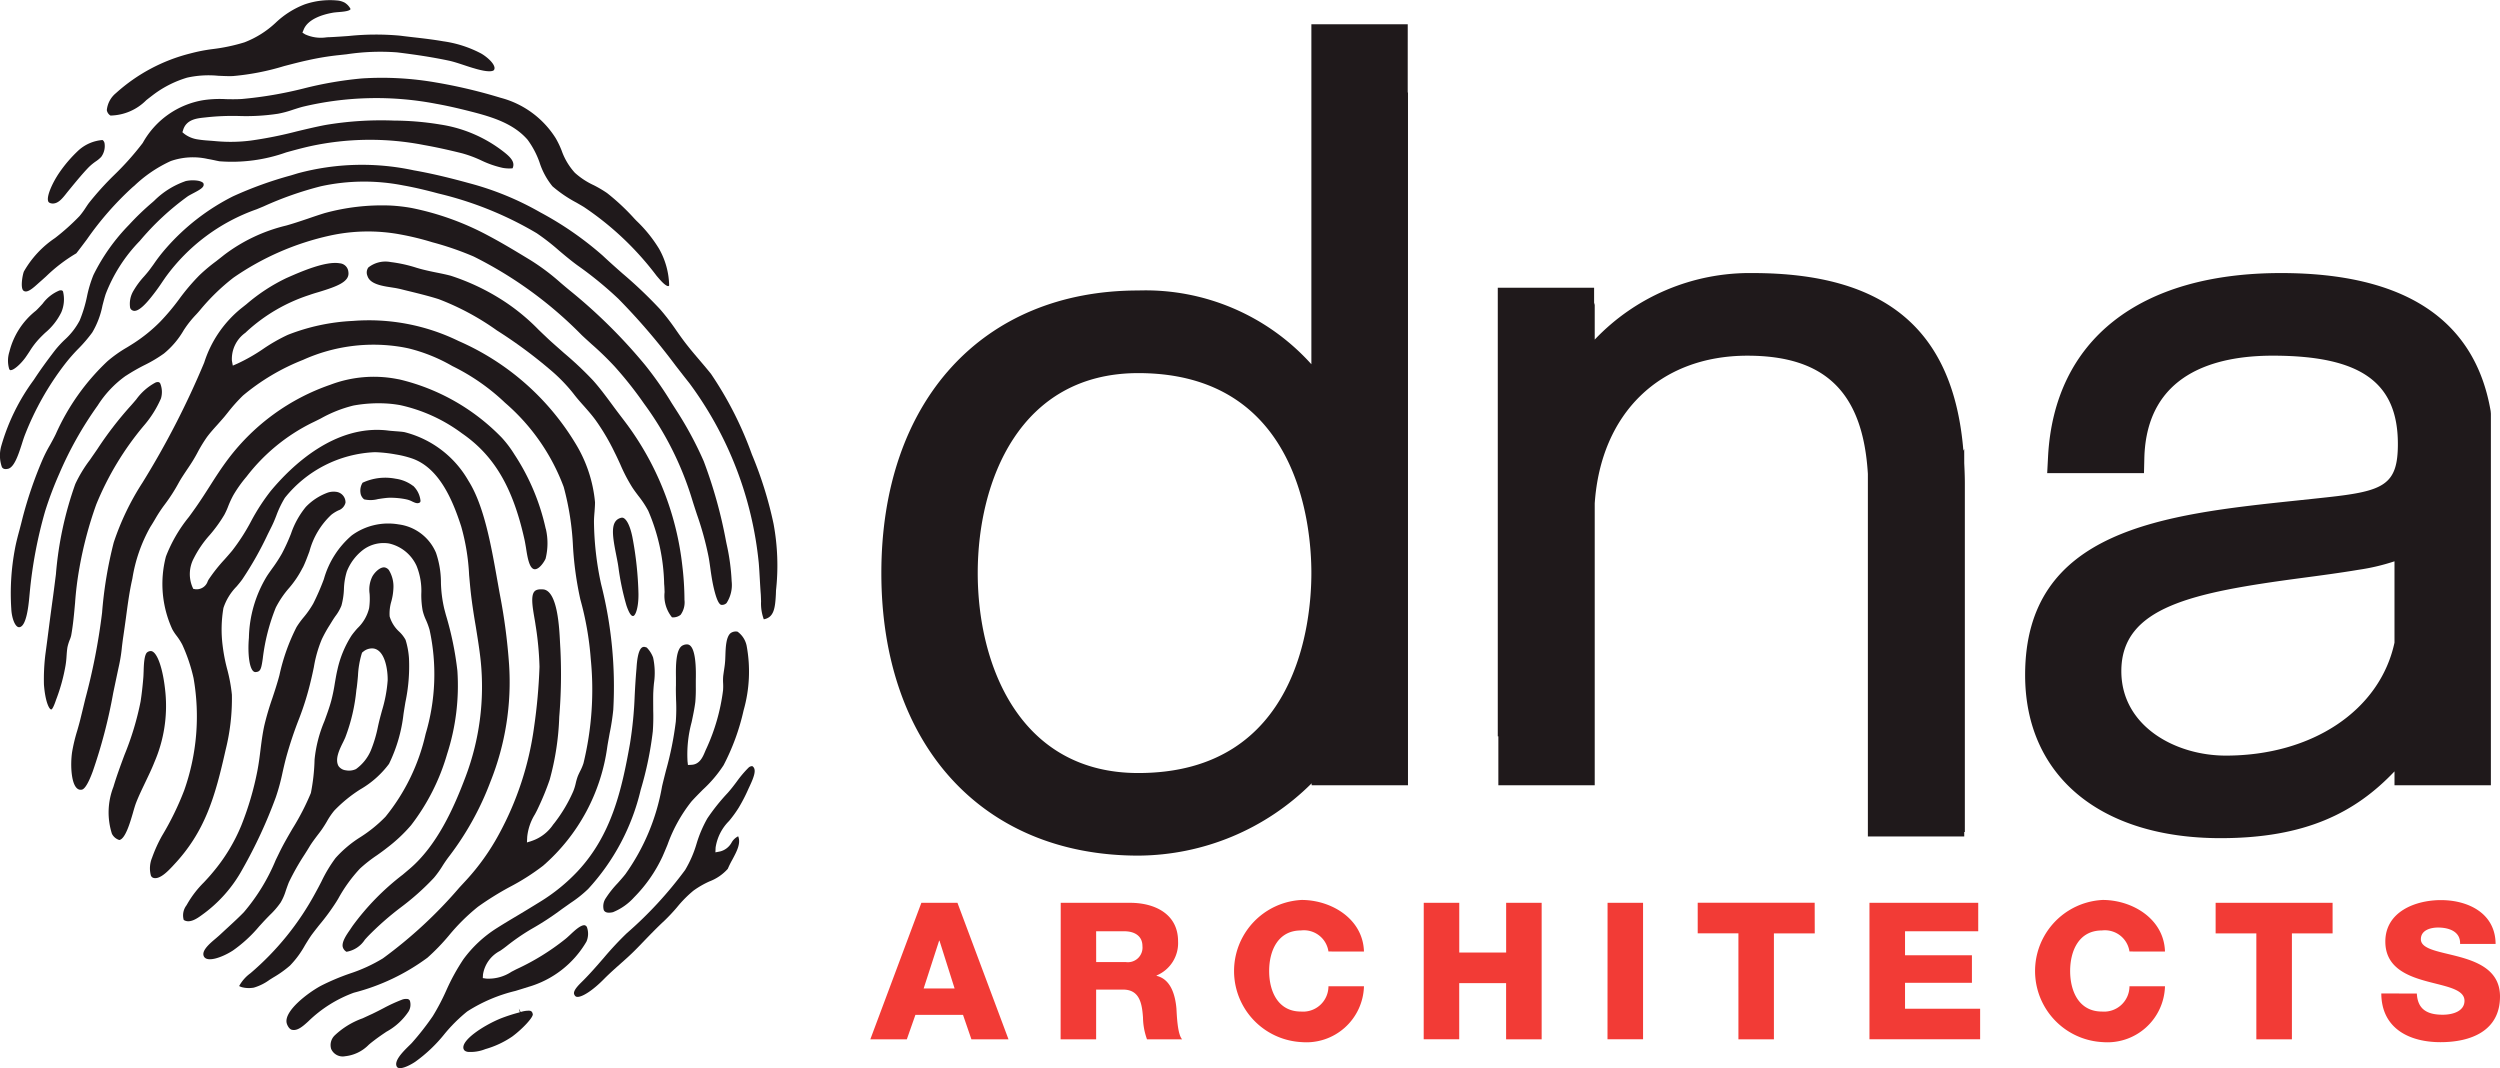 <svg id="Group_41" data-name="Group 41" xmlns="http://www.w3.org/2000/svg" xmlns:xlink="http://www.w3.org/1999/xlink" width="165.311" height="70.629" viewBox="0 0 165.311 70.629">
  <defs>
    <clipPath id="clip-path">
      <rect id="Rectangle_18" data-name="Rectangle 18" width="165.311" height="70.629" fill="none"/>
    </clipPath>
  </defs>
  <g id="Group_40" data-name="Group 40" transform="translate(0 0)" clip-path="url(#clip-path)">
    <path id="Path_76" data-name="Path 76" d="M69.7,50.963c-7.836,0-10.616-7.123-10.616-13.222S61.865,24.519,69.7,24.519c10.62,0,11.446,10.12,11.446,13.221S80.32,50.963,69.7,50.963M87.518,1.45H81.146V23.932A14.748,14.748,0,0,0,69.7,19.055c-10.32,0-16.989,7.335-16.989,18.685S59.38,56.424,69.7,56.424a16.341,16.341,0,0,0,11.462-4.78v.127h6.372V5.965h-.017Z" transform="translate(5.568 0.153)" fill="#1f191b"/>
    <path id="Path_77" data-name="Path 77" d="M145.54,35.392V40.77c-.963,4.471-5.431,7.469-11.156,7.469-3.348,0-6.906-1.958-6.906-5.585,0-4.258,4.723-5.2,11.928-6.161,1.242-.165,2.526-.335,3.748-.54a13.781,13.781,0,0,0,2.386-.562m6.359-9.933c-1.038-6.057-5.7-9.127-13.868-9.127-9.382,0-15,4.433-15.4,12.16l-.056,1.07h6.4l.024-.991c.142-5.6,4.692-6.776,8.486-6.776,5.8,0,8.279,1.748,8.279,5.843,0,2.717-.945,3.115-4.676,3.521-.645.071-1.292.139-1.938.207-8.866.932-18.034,1.9-18.034,11.545,0,6.655,4.952,10.788,12.925,10.788,5.629,0,8.92-1.7,11.5-4.415V50.2h6.373V25.63Z" transform="translate(12.794 1.725)" fill="#1f191b"/>
    <path id="Path_78" data-name="Path 78" d="M120.419,27.957l-.054.124c-.655-7.995-5.122-11.75-13.935-11.75a14.134,14.134,0,0,0-10.443,4.4V18.288l-.041.153V17.3H89.577V46.965h.038V50.2h6.372V31.561c.406-5.955,4.3-9.766,10.1-9.766,5.147,0,7.639,2.427,7.962,7.818V53.584h6.372v-.292h.04V30.227c0-.453-.019-.886-.04-1.317Z" transform="translate(9.463 1.725)" fill="#1f191b"/>
    <path id="Path_79" data-name="Path 79" d="M22.148.192A1.32,1.32,0,0,0,21.7.04a5.155,5.155,0,0,0-2.229.25A5.793,5.793,0,0,0,17.558,1.5a6.343,6.343,0,0,1-2.069,1.3,11.916,11.916,0,0,1-2.083.443,11.109,11.109,0,0,0-1.485.289A11.523,11.523,0,0,0,6.99,6.16a1.656,1.656,0,0,0-.6,1.121.51.51,0,0,0,.242.36A3.423,3.423,0,0,0,9,6.623c.192-.151.383-.3.588-.451A7.077,7.077,0,0,1,11.7,5.134a6.572,6.572,0,0,1,2.05-.124c.339.014.659.033.977.02a16.388,16.388,0,0,0,3.384-.66c.555-.144,1.077-.282,1.585-.39a17.7,17.7,0,0,1,2.011-.332l.55-.06a14.917,14.917,0,0,1,3.335-.124c1.3.16,2.34.32,3.422.548.3.064.683.191,1.06.316.192.064.376.124.531.169l.065.018a5.774,5.774,0,0,0,.636.159c.438.079.645.025.688-.052a.245.245,0,0,0,.021-.2c-.082-.323-.578-.716-.871-.882a7.587,7.587,0,0,0-2.506-.809c-.627-.109-1.266-.187-1.944-.263-.3-.034-.606-.07-.909-.109a17.426,17.426,0,0,0-3.394.02c-.411.029-.828.06-1.254.079-.074,0-.151.007-.23.012a2.5,2.5,0,0,1-1.407-.2l-.177-.113.08-.193c.282-.72,1.3-1.008,1.881-1.114C21.4.826,21.546.813,21.7.8c.253-.019.775-.061.806-.206a1.063,1.063,0,0,0-.36-.4" transform="translate(0.674 0)" fill="#1f191b"/>
    <path id="Path_80" data-name="Path 80" d="M35.546,10.271a4.842,4.842,0,0,0,.849,1.559,8.591,8.591,0,0,0,1.592,1.082c.16.093.323.186.479.281a19.876,19.876,0,0,1,4.822,4.565l.05.057c.146.172.482.575.694.613.046,0,.061-.011.077-.053a5.109,5.109,0,0,0-.668-2.417,9.018,9.018,0,0,0-1.489-1.845l-.134-.139A14.553,14.553,0,0,0,40,12.272a7.963,7.963,0,0,0-.865-.511,4.982,4.982,0,0,1-1.263-.829A4.318,4.318,0,0,1,37,9.466a5.779,5.779,0,0,0-.394-.821A6.144,6.144,0,0,0,32.96,5.974,34.307,34.307,0,0,0,28.906,5l-.21-.036a20.8,20.8,0,0,0-4.91-.268,24.675,24.675,0,0,0-3.832.659,26.256,26.256,0,0,1-4.1.7c-.362.022-.712.018-1.054.01a7.4,7.4,0,0,0-1.455.061A5.633,5.633,0,0,0,9.3,8.963a18.731,18.731,0,0,1-1.883,2.115,19.693,19.693,0,0,0-1.67,1.846c-.085.113-.161.232-.24.35a5.059,5.059,0,0,1-.391.528A14.859,14.859,0,0,1,3.5,15.249a6.6,6.6,0,0,0-2.055,2.207c-.088.2-.253,1.1-.031,1.273a.231.231,0,0,0,.115.05c.227.041.578-.276.809-.484l.15-.134c.138-.119.279-.247.421-.375a10.543,10.543,0,0,1,2-1.527c.234-.3.465-.608.7-.922A20.582,20.582,0,0,1,8.638,11.88l.106-.087A8.725,8.725,0,0,1,11.15,10.16a4.455,4.455,0,0,1,2.436-.143c.2.034.394.074.583.116l.2.04a10.69,10.69,0,0,0,4.417-.587c.515-.143,1.054-.289,1.574-.406A18.622,18.622,0,0,1,27.9,9.1c.751.133,1.526.3,2.518.546a7.917,7.917,0,0,1,1.259.467,6.513,6.513,0,0,0,1.414.494,2.417,2.417,0,0,0,.663.032c.182-.387-.091-.711-.615-1.114a9,9,0,0,0-4.168-1.783,19.121,19.121,0,0,0-3.042-.259,22.219,22.219,0,0,0-4.54.289c-.626.119-1.269.273-1.893.422a26.926,26.926,0,0,1-3.056.611,10.557,10.557,0,0,1-2.289.04c-.125-.01-.253-.023-.384-.031-.266-.019-.544-.039-.81-.084a1.935,1.935,0,0,1-.9-.365l-.134-.111.052-.163c.218-.689.918-.757,1.383-.808l.159-.017a16.048,16.048,0,0,1,2.165-.086,14.057,14.057,0,0,0,2.558-.149,6.773,6.773,0,0,0,1-.269c.207-.066.416-.134.628-.191a20.945,20.945,0,0,1,8.827-.2c.555.1,1.1.217,1.639.348l.237.057c1.545.387,3.143.785,4.176,1.971a5.75,5.75,0,0,1,.8,1.524" transform="translate(0.138 0.491)" fill="#1f191b"/>
    <path id="Path_81" data-name="Path 81" d="M6.479,8.374a2.679,2.679,0,0,0-1.57.666A8.838,8.838,0,0,0,3.6,10.562c-.447.664-.847,1.555-.71,1.876.023.053.084.113.253.133.39.031.672-.328.928-.648.042-.056.085-.107.125-.158l.19-.231c.376-.459.808-.98,1.181-1.363a3.51,3.51,0,0,1,.473-.388,2.105,2.105,0,0,0,.348-.29,1.213,1.213,0,0,0,.224-.9.346.346,0,0,0-.13-.218" transform="translate(0.302 0.885)" fill="#1f191b"/>
    <path id="Path_82" data-name="Path 82" d="M12.265,10.84a5.451,5.451,0,0,0-2.074,1.3l-.129.113a17.278,17.278,0,0,0-1.532,1.475,12.912,12.912,0,0,0-2.351,3.315,8.1,8.1,0,0,0-.428,1.427,8.828,8.828,0,0,1-.482,1.582,4.606,4.606,0,0,1-1,1.283,6.985,6.985,0,0,0-.615.668c-.552.714-1.029,1.378-1.419,1.977A13.659,13.659,0,0,0,.091,28.326a2.3,2.3,0,0,0,.038,1.427c.085.121.2.148.395.107.42-.086.7-.96.908-1.6.069-.219.134-.425.2-.6a18.933,18.933,0,0,1,2.671-4.739A11.371,11.371,0,0,1,5.2,21.9a9.457,9.457,0,0,0,.9-1.055,5.585,5.585,0,0,0,.677-1.786c.069-.261.135-.521.212-.756a10.386,10.386,0,0,1,2.259-3.517,17.546,17.546,0,0,1,3.181-2.955c.122-.074.239-.134.362-.2.527-.273.734-.421.664-.636-.018-.062-.142-.145-.377-.187a2.222,2.222,0,0,0-.816.029" transform="translate(0 1.14)" fill="#1f191b"/>
    <path id="Path_83" data-name="Path 83" d="M50.336,33.615A25.637,25.637,0,0,0,48.9,29.008a23.822,23.822,0,0,0-2.7-5.32c-.239-.3-.494-.6-.749-.9-.324-.38-.66-.773-.969-1.179-.212-.278-.412-.559-.61-.846a15.163,15.163,0,0,0-1.043-1.356,29.341,29.341,0,0,0-2.481-2.362c-.446-.393-.887-.785-1.315-1.187A21.833,21.833,0,0,0,34.907,13a19.41,19.41,0,0,0-4.708-1.93c-1.053-.289-2.311-.613-3.656-.849a16.28,16.28,0,0,0-7.681.2l-.443.135a25.114,25.114,0,0,0-3.835,1.386,14.582,14.582,0,0,0-4.413,3.418,10.885,10.885,0,0,0-.825,1.063l-.249.342c-.116.156-.247.31-.385.468a5.5,5.5,0,0,0-.69.927,1.677,1.677,0,0,0-.236,1.148.291.291,0,0,0,.186.188c.359.14.941-.564,1.153-.824a13.178,13.178,0,0,0,.807-1.1l.19-.276a12.594,12.594,0,0,1,6.03-4.5l.46-.191a22.668,22.668,0,0,1,3.781-1.329,13.388,13.388,0,0,1,5.438-.06c.889.157,1.715.369,2.336.536a23.29,23.29,0,0,1,6.5,2.624,14.9,14.9,0,0,1,1.485,1.156c.39.329.8.672,1.223.98a24.469,24.469,0,0,1,2.7,2.208,42.623,42.623,0,0,1,3.778,4.409c.3.385.6.774.912,1.165a23.917,23.917,0,0,1,4.588,11.882c.032.378.052.761.074,1.141.018.313.035.627.061.94.009.148.012.3.018.462a3.034,3.034,0,0,0,.18,1.19c.668-.124.751-.721.8-1.661L50.494,38a15.1,15.1,0,0,0-.158-4.381" transform="translate(0.819 1.042)" fill="#1f191b"/>
    <path id="Path_84" data-name="Path 84" d="M8.258,23.55a12.912,12.912,0,0,1,1.217-.7,8.976,8.976,0,0,0,1.3-.773,5.647,5.647,0,0,0,1.315-1.557l.113-.168a6.926,6.926,0,0,1,.7-.855c.088-.094.177-.195.265-.3a13.911,13.911,0,0,1,2.192-2.127,17.979,17.979,0,0,1,6.4-2.791,11.737,11.737,0,0,1,4.657-.071,18.288,18.288,0,0,1,2,.483l.1.031a19.944,19.944,0,0,1,2.731.941,26.7,26.7,0,0,1,7.151,5.2c.211.2.428.394.641.589a20.322,20.322,0,0,1,1.521,1.472,25.092,25.092,0,0,1,1.965,2.481,20.965,20.965,0,0,1,3.144,6.237c.116.381.233.736.346,1.082a20.4,20.4,0,0,1,.761,2.757c.044.218.076.456.114.719.045.335.1.718.184,1.14.227,1.082.422,1.335.552,1.359a.427.427,0,0,0,.346-.119,2.184,2.184,0,0,0,.338-1.444,14.077,14.077,0,0,0-.338-2.479l-.04-.2a30.907,30.907,0,0,0-1.466-5.251,23.667,23.667,0,0,0-1.815-3.372l-.3-.468a23.081,23.081,0,0,0-1.775-2.539A35.146,35.146,0,0,0,37.718,18c-.248-.2-.485-.4-.719-.6a14.657,14.657,0,0,0-1.893-1.433l-.115-.072c-.876-.531-1.78-1.084-2.764-1.606a18.272,18.272,0,0,0-5.111-1.839,11.15,11.15,0,0,0-1.372-.156,14.307,14.307,0,0,0-4.361.505c-.369.115-.735.238-1.095.363-.493.165-.959.323-1.434.456a11.049,11.049,0,0,0-4.111,1.949c-.168.137-.339.266-.506.4a11.361,11.361,0,0,0-1.113.931,13.9,13.9,0,0,0-1.357,1.6,14.761,14.761,0,0,1-1.25,1.485,10.327,10.327,0,0,1-1.681,1.373c-.17.111-.344.22-.52.326a8.531,8.531,0,0,0-1.284.911,14.97,14.97,0,0,0-3.41,4.807c-.117.247-.251.484-.386.732a9.048,9.048,0,0,0-.52,1.028,26.967,26.967,0,0,0-1.3,3.819c-.06.248-.127.5-.195.761-.112.412-.226.841-.3,1.246a15.845,15.845,0,0,0-.244,3.969c.027.618.245,1.176.48,1.218a.231.231,0,0,0,.073,0c.456-.082.589-1.459.639-1.979.009-.1.018-.19.025-.27A29.352,29.352,0,0,1,2.917,32.5a23.415,23.415,0,0,1,.929-2.461,23.937,23.937,0,0,1,2.543-4.52,7.008,7.008,0,0,1,1.87-1.974" transform="translate(0.069 1.297)" fill="#1f191b"/>
    <path id="Path_85" data-name="Path 85" d="M.643,22.638c.182.033.653-.367.991-.835q.149-.214.278-.412a5.238,5.238,0,0,1,.667-.867c.119-.124.239-.24.353-.349A4.126,4.126,0,0,0,4,18.823a2.182,2.182,0,0,0,.117-1.379.132.132,0,0,0-.1-.079.448.448,0,0,0-.138.009,2.613,2.613,0,0,0-1.113.875c-.148.161-.293.321-.44.459a4.982,4.982,0,0,0-1.756,2.72A1.942,1.942,0,0,0,.56,22.575a.113.113,0,0,0,.079.063L.6,22.884Z" transform="translate(0.051 1.834)" fill="#1f191b"/>
    <path id="Path_86" data-name="Path 86" d="M18.835,66.428a.224.224,0,0,0,.055.012c.342.061.69-.244.969-.494l.082-.075a8.48,8.48,0,0,1,3.007-1.89,14.1,14.1,0,0,0,4.865-2.313,13.916,13.916,0,0,0,1.41-1.456A13.262,13.262,0,0,1,31.152,58.3a19.778,19.778,0,0,1,2.1-1.309,14.911,14.911,0,0,0,2.213-1.409,12.681,12.681,0,0,0,4.247-7.9c.045-.281.1-.558.147-.837a15.248,15.248,0,0,0,.244-1.582,27.488,27.488,0,0,0-.806-8.3,20.273,20.273,0,0,1-.471-4.122c0-.226.019-.447.038-.669.013-.207.032-.415.031-.622a9.024,9.024,0,0,0-1.3-3.9,16.944,16.944,0,0,0-7.715-6.759,13.529,13.529,0,0,0-7-1.331,13.484,13.484,0,0,0-4.3.921,11.385,11.385,0,0,0-1.626.929,11.774,11.774,0,0,1-1.716.978l-.294.127-.059-.315a2.125,2.125,0,0,1,.888-1.854l.106-.1a11.269,11.269,0,0,1,4.126-2.4c.2-.072.416-.137.632-.2,1.208-.369,2.051-.681,1.949-1.325a.62.62,0,0,0-.577-.572c-.927-.163-2.586.567-3.387.918l-.123.054a11.947,11.947,0,0,0-2.648,1.729l-.379.3a7.586,7.586,0,0,0-2.419,3.566,56.3,56.3,0,0,1-4.082,7.938,17.29,17.29,0,0,0-1.9,3.955A27.178,27.178,0,0,0,6.3,38.85a41.025,41.025,0,0,1-1.109,5.7c-.1.415-.2.833-.305,1.255-.066.282-.148.567-.23.852a11.1,11.1,0,0,0-.334,1.385c-.134.846-.081,2.413.5,2.515a.4.4,0,0,0,.121,0c.3-.024.632-.92.742-1.214a34.159,34.159,0,0,0,1.352-5.188c.133-.63.263-1.258.4-1.888a10.337,10.337,0,0,0,.178-1.18c.028-.222.055-.448.09-.674.06-.408.117-.812.172-1.216.119-.894.231-1.738.418-2.563l.011-.053a10.167,10.167,0,0,1,1.186-3.4c.116-.178.22-.354.326-.534a9.21,9.21,0,0,1,.635-.96,11.374,11.374,0,0,0,.923-1.441c.159-.285.352-.568.533-.842.143-.21.285-.422.416-.638.109-.182.216-.367.317-.563a9.691,9.691,0,0,1,.592-.963c.206-.279.457-.558.7-.826.156-.178.318-.355.465-.531l.218-.27a11.232,11.232,0,0,1,1-1.119,14.4,14.4,0,0,1,3.97-2.358,11.322,11.322,0,0,1,6.552-.845c.158.029.314.059.465.094a11.073,11.073,0,0,1,2.86,1.161,13.929,13.929,0,0,1,3.484,2.427,13.618,13.618,0,0,1,3.877,5.566,18.151,18.151,0,0,1,.613,3.928,22.084,22.084,0,0,0,.488,3.512,20.27,20.27,0,0,1,.687,3.927,20.618,20.618,0,0,1-.48,6.9,3.313,3.313,0,0,1-.222.525c-.061.124-.122.248-.171.38a3.834,3.834,0,0,0-.118.414,3.313,3.313,0,0,1-.171.552,9.855,9.855,0,0,1-1.239,2.082l-.082.1a2.779,2.779,0,0,1-1.389,1.076l-.347.111.017-.365a3.508,3.508,0,0,1,.513-1.5c.08-.15.158-.3.222-.443a17.579,17.579,0,0,0,.752-1.841,17.74,17.74,0,0,0,.632-4.155,34.193,34.193,0,0,0,.074-4.518c-.007-.109-.013-.239-.022-.383-.048-1.006-.164-3.361-1.072-3.524-.317-.032-.506.012-.613.124-.26.275-.133,1.034-.02,1.7.029.172.062.342.082.5a20.537,20.537,0,0,1,.265,2.793,36.486,36.486,0,0,1-.36,3.994,20.545,20.545,0,0,1-2.336,7.1,15.062,15.062,0,0,1-2.148,3.01l-.448.484a29.859,29.859,0,0,1-5.066,4.691,10.424,10.424,0,0,1-2.178,1,15.163,15.163,0,0,0-1.887.795c-.9.478-2.489,1.694-2.293,2.488.038.151.166.389.333.435" transform="translate(0.45 1.661)" fill="#1f191b"/>
    <path id="Path_87" data-name="Path 87" d="M23.834,17.392c.105.019.2.04.3.061l.4.1c.777.188,1.577.386,2.167.578a17.125,17.125,0,0,1,3.837,2.063,30.82,30.82,0,0,1,3.495,2.574,10.987,10.987,0,0,1,1.583,1.624c.21.278.449.547.682.807.263.3.535.606.776.939a14.569,14.569,0,0,1,1.26,2.142c.127.249.243.505.363.765a10.975,10.975,0,0,0,.784,1.511c.129.2.272.39.412.575a6.585,6.585,0,0,1,.655.99A12.916,12.916,0,0,1,41.6,36.968c.019.175.021.353.029.531a2.265,2.265,0,0,0,.488,1.667A.793.793,0,0,0,42.688,39a1.4,1.4,0,0,0,.255-.985,19.6,19.6,0,0,0-.143-2.267,19.374,19.374,0,0,0-3.358-8.921c-.239-.343-.493-.676-.747-1.008-.175-.231-.35-.462-.515-.689-.412-.558-.836-1.131-1.286-1.634a23.124,23.124,0,0,0-1.909-1.8c-.335-.3-.68-.595-1.017-.906-.229-.216-.45-.426-.666-.634a13.538,13.538,0,0,0-2.322-1.913,14.769,14.769,0,0,0-3.494-1.665c-.3-.08-.621-.146-.957-.213s-.7-.146-1.054-.241l-.244-.07a9.253,9.253,0,0,0-1.717-.38,1.822,1.822,0,0,0-1.476.36.575.575,0,0,0-.057.558c.14.447.7.608,1.286.71Z" transform="translate(2.317 1.654)" fill="#1f191b"/>
    <path id="Path_88" data-name="Path 88" d="M9.294,25.663a7.026,7.026,0,0,0,1.072-1.728,1.494,1.494,0,0,0-.044-.983.171.171,0,0,0-.123-.1.37.37,0,0,0-.2.033,3.737,3.737,0,0,0-1.263,1.108c-.121.143-.237.28-.352.408a23.415,23.415,0,0,0-2.229,2.891l-.5.722a8.862,8.862,0,0,0-.951,1.572A23.353,23.353,0,0,0,3.42,35.567c-.061.469-.118.946-.184,1.425-.086.626-.181,1.326-.272,2.035-.079.618-.16,1.243-.241,1.838a13.627,13.627,0,0,0-.094,1.992c.081,1.078.327,1.615.472,1.641a.079.079,0,0,0,.022,0c.106-.046.259-.493.316-.662l.038-.1a12.022,12.022,0,0,0,.579-2.142,5.692,5.692,0,0,0,.067-.614c.015-.2.027-.4.061-.6a3.054,3.054,0,0,1,.146-.474,1.752,1.752,0,0,0,.1-.3c.128-.705.193-1.441.257-2.152a21.487,21.487,0,0,1,.285-2.3,25.6,25.6,0,0,1,1.109-4.194,19.61,19.61,0,0,1,3.21-5.294" transform="translate(0.277 2.414)" fill="#1f191b"/>
    <path id="Path_89" data-name="Path 89" d="M35.139,32.583a14.609,14.609,0,0,0-2.074-4.921,7.353,7.353,0,0,0-.83-1.1,13.891,13.891,0,0,0-6.767-3.852l-.176-.032a8.1,8.1,0,0,0-4.394.383,14.292,14.292,0,0,0-6.726,4.87c-.469.619-.842,1.2-1.235,1.818-.29.456-.589.923-.932,1.414-.15.214-.3.422-.458.638a9.615,9.615,0,0,0-1.521,2.618,7.184,7.184,0,0,0,.42,4.808,3.254,3.254,0,0,0,.3.452,4.173,4.173,0,0,1,.365.576,11.192,11.192,0,0,1,.741,2.2,14.683,14.683,0,0,1-.619,7.43,19.064,19.064,0,0,1-1.465,3,9.393,9.393,0,0,0-.66,1.456,1.828,1.828,0,0,0-.074,1.181.269.269,0,0,0,.157.146c.432.137,1-.481,1.276-.771l.043-.048c2.121-2.233,2.773-4.578,3.464-7.647a13.987,13.987,0,0,0,.414-3.645,10.62,10.62,0,0,0-.315-1.7,11.322,11.322,0,0,1-.3-1.571,8.449,8.449,0,0,1,.056-2.466A3.671,3.671,0,0,1,14.7,36.4c.143-.169.278-.332.383-.481a22.592,22.592,0,0,0,1.684-2.986l.259-.52c.108-.218.207-.458.3-.7a6.694,6.694,0,0,1,.563-1.171,8.053,8.053,0,0,1,5.951-3.022,9.086,9.086,0,0,1,1.371.147,6.682,6.682,0,0,1,1.1.272c1.782.625,2.668,2.725,3.238,4.486a14.174,14.174,0,0,1,.525,3.223c.038.4.07.8.116,1.2.084.725.2,1.472.323,2.189.127.794.249,1.542.326,2.269a16.856,16.856,0,0,1-1,7.679c-.758,2.011-1.863,4.524-3.7,6.088l-.459.388a16.6,16.6,0,0,0-3.317,3.392c-.043.07-.1.143-.146.22-.243.347-.575.826-.5,1.161a.525.525,0,0,0,.249.322,1.8,1.8,0,0,0,1.215-.8c.063-.071.125-.138.188-.207a19.523,19.523,0,0,1,2.189-1.929,16.737,16.737,0,0,0,2.186-1.951,6.474,6.474,0,0,0,.565-.783,8.663,8.663,0,0,1,.5-.715,19.293,19.293,0,0,0,2.673-4.856,17.722,17.722,0,0,0,1.233-7.778,38.238,38.238,0,0,0-.6-4.569c-.062-.328-.118-.662-.18-1-.409-2.31-.875-4.93-1.908-6.56A6.785,6.785,0,0,0,25.8,26.195c-.182-.032-.379-.044-.595-.061-.17-.014-.35-.024-.534-.05-3.486-.4-6.33,2.337-7.714,4a13.5,13.5,0,0,0-1.292,1.989A13.186,13.186,0,0,1,14.4,34.04c-.161.193-.328.383-.5.576a10.742,10.742,0,0,0-1.058,1.337c-.015.029-.033.06-.051.1a.772.772,0,0,1-.812.53l-.146-.025-.063-.139a2.216,2.216,0,0,1,.1-1.885A7.075,7.075,0,0,1,12.92,33a9.326,9.326,0,0,0,.966-1.337,4.862,4.862,0,0,0,.275-.613,6.452,6.452,0,0,1,.323-.688,8.49,8.49,0,0,1,.868-1.22A12.379,12.379,0,0,1,19.7,25.571c.184-.086.375-.184.567-.28a8.6,8.6,0,0,1,2.162-.856,9.242,9.242,0,0,1,2.277-.128,7.88,7.88,0,0,1,.8.1,10.659,10.659,0,0,1,4.089,1.863c2.128,1.466,3.367,3.562,4.136,7.009.035.156.066.342.1.538.091.58.213,1.456.6,1.444.311-.013.627-.525.7-.7a4.215,4.215,0,0,0,.015-1.976" transform="translate(0.946 2.38)" fill="#1f191b"/>
    <path id="Path_90" data-name="Path 90" d="M25.034,29.109a2.454,2.454,0,0,0-1.149-.473A3.552,3.552,0,0,0,21.7,28.9a.984.984,0,0,0-.142.656A.648.648,0,0,0,21.8,30a1.9,1.9,0,0,0,.919-.018c.231-.035.47-.073.715-.087a5.262,5.262,0,0,1,1.066.087l.127.027a1.55,1.55,0,0,1,.359.136c.187.087.341.155.483.071.017-.006.053-.028.061-.115a1.592,1.592,0,0,0-.493-1" transform="translate(2.277 3.019)" fill="#1f191b"/>
    <path id="Path_91" data-name="Path 91" d="M18.452,34.43c.17-.346.305-.718.439-1.075a5.106,5.106,0,0,1,1.453-2.427,2.453,2.453,0,0,1,.463-.285.718.718,0,0,0,.469-.511.7.7,0,0,0-.595-.713,1.261,1.261,0,0,0-.553.04,3.826,3.826,0,0,0-1.474.953,5.667,5.667,0,0,0-.982,1.773,12.975,12.975,0,0,1-.6,1.313,9.975,9.975,0,0,1-.652,1c-.119.168-.24.336-.345.5a8.123,8.123,0,0,0-1.186,4.072c-.094,1.058.031,2.2.4,2.262a.287.287,0,0,0,.062,0c.279-.02.347-.18.43-.725l.025-.167a13.155,13.155,0,0,1,.856-3.359,6.327,6.327,0,0,1,.886-1.308,6.628,6.628,0,0,0,.9-1.349" transform="translate(1.57 3.106)" fill="#1f191b"/>
    <path id="Path_92" data-name="Path 92" d="M14.969,62a1.91,1.91,0,0,0,.656,0,3.381,3.381,0,0,0,1.05-.523l.232-.145a7.079,7.079,0,0,0,1.114-.793,6.318,6.318,0,0,0,.988-1.341c.172-.281.335-.548.507-.775.151-.2.3-.391.46-.59a14.6,14.6,0,0,0,1.1-1.5l.132-.216a9.883,9.883,0,0,1,1.433-1.985,9.369,9.369,0,0,1,1.135-.89c.235-.166.467-.334.684-.507a10.231,10.231,0,0,0,1.561-1.469,14.126,14.126,0,0,0,2.387-4.713,14.711,14.711,0,0,0,.68-5.5,20.952,20.952,0,0,0-.765-3.713l-.1-.377A8.468,8.468,0,0,1,28,35.239a6.093,6.093,0,0,0-.327-1.992A3.114,3.114,0,0,0,25.2,31.368a4.083,4.083,0,0,0-3.1.731,5.9,5.9,0,0,0-1.841,2.89,15.828,15.828,0,0,1-.7,1.61,6.192,6.192,0,0,1-.61.881,5.61,5.61,0,0,0-.5.683,13.115,13.115,0,0,0-1.13,3.181c-.136.516-.3,1.014-.461,1.5a18.4,18.4,0,0,0-.537,1.823c-.118.545-.184,1.054-.251,1.591-.055.454-.115.927-.212,1.428a20.024,20.024,0,0,1-1.049,3.567,11.688,11.688,0,0,1-1.907,3.14c-.192.234-.388.446-.58.65a6.754,6.754,0,0,0-1.065,1.37l-.084.146a1.09,1.09,0,0,0-.181.964c.381.251.879-.091,1.191-.32a9.051,9.051,0,0,0,2.7-3.047,31.665,31.665,0,0,0,2.2-4.751,13.49,13.49,0,0,0,.438-1.609c.075-.336.153-.671.243-1.012a25.659,25.659,0,0,1,.859-2.576,18.92,18.92,0,0,0,.784-2.547c.072-.291.13-.572.188-.845a8.265,8.265,0,0,1,.523-1.841,8.6,8.6,0,0,1,.53-.956l.123-.2c.076-.124.158-.254.25-.383a2.892,2.892,0,0,0,.4-.7,4.845,4.845,0,0,0,.164-1.075,4.379,4.379,0,0,1,.192-1.182,3.334,3.334,0,0,1,1.084-1.434,2.268,2.268,0,0,1,1.7-.416,2.634,2.634,0,0,1,1.825,1.477,4.386,4.386,0,0,1,.315,1.866,5.782,5.782,0,0,0,.088,1.086,3.254,3.254,0,0,0,.228.647,4.854,4.854,0,0,1,.231.635,13.808,13.808,0,0,1-.262,6.889A13.316,13.316,0,0,1,24.333,50.7a9.093,9.093,0,0,1-1.646,1.339,7.693,7.693,0,0,0-1.656,1.39,9.324,9.324,0,0,0-.932,1.553c-.126.245-.255.491-.389.733A18.557,18.557,0,0,1,15.4,61.051a2.573,2.573,0,0,0-.744.845h0a.9.9,0,0,0,.307.1" transform="translate(1.157 3.307)" fill="#1f191b"/>
    <path id="Path_93" data-name="Path 93" d="M18.078,51.173c-.312.536-.635,1.088-.908,1.655l-.222.457a12.905,12.905,0,0,1-2.108,3.45c-.311.322-.676.657-1.061,1.013-.157.144-.318.293-.473.437-.084.082-.189.169-.3.266-.394.332-.938.786-.83,1.15.151.515,1.238.124,1.944-.336a8.971,8.971,0,0,0,1.738-1.6c.127-.134.248-.274.38-.411.107-.116.217-.226.32-.332a5.322,5.322,0,0,0,.714-.827,3.6,3.6,0,0,0,.347-.8c.063-.18.127-.363.2-.544A16.121,16.121,0,0,1,18.869,52.9c.117-.185.232-.368.344-.556.147-.234.32-.463.489-.688.117-.15.232-.3.335-.453s.2-.307.289-.46a4.761,4.761,0,0,1,.489-.722,9.2,9.2,0,0,1,1.725-1.409,6.279,6.279,0,0,0,1.9-1.688,10.085,10.085,0,0,0,.957-3.287c.039-.263.083-.525.125-.784a11.5,11.5,0,0,0,.238-2.9,5.28,5.28,0,0,0-.226-1.227,2.154,2.154,0,0,0-.412-.534,2.219,2.219,0,0,1-.641-1.016,2.832,2.832,0,0,1,.114-1,3.836,3.836,0,0,0,.133-.823,2.08,2.08,0,0,0-.3-1.246.473.473,0,0,0-.264-.17c-.3-.053-.673.317-.828.6a1.935,1.935,0,0,0-.18,1.14,4.451,4.451,0,0,1-.032.953,2.72,2.72,0,0,1-.768,1.325,5.859,5.859,0,0,0-.386.472,6.914,6.914,0,0,0-.943,2.277c-.07.291-.117.585-.169.878a11.386,11.386,0,0,1-.239,1.171c-.125.46-.292.912-.451,1.348a8.762,8.762,0,0,0-.651,2.537,13.037,13.037,0,0,1-.244,2.213,16.128,16.128,0,0,1-1.194,2.323m3.332-5.7c.053-.112.1-.211.135-.291a11.974,11.974,0,0,0,.735-3.146l.025-.157c.034-.269.059-.531.081-.783a6.072,6.072,0,0,1,.248-1.463l.027-.071.059-.045a.9.9,0,0,1,.707-.22c.758.136.934,1.432.923,2.1a9.1,9.1,0,0,1-.378,2.009l-.1.37c-.065.247-.122.483-.171.713a8.61,8.61,0,0,1-.467,1.555,2.926,2.926,0,0,1-.981,1.225,1.086,1.086,0,0,1-.671.081.684.684,0,0,1-.484-.283c-.255-.46.073-1.112.31-1.59" transform="translate(1.284 3.585)" fill="#1f191b"/>
    <path id="Path_94" data-name="Path 94" d="M38.346,36.03a22.651,22.651,0,0,0-.407-3.809c-.181-.877-.449-1.226-.642-1.259a.3.3,0,0,0-.112.008c-.71.195-.577,1.118-.323,2.4.046.23.091.459.128.671l.033.218a17.036,17.036,0,0,0,.525,2.5c.187.552.324.685.407.7a.175.175,0,0,0,.051,0c.142-.03.345-.543.339-1.428" transform="translate(3.873 3.271)" fill="#1f191b"/>
    <path id="Path_95" data-name="Path 95" d="M7.2,51.433c.4-.067.711-1.139.9-1.781.074-.265.145-.505.212-.681.18-.463.407-.928.622-1.38.208-.436.423-.881.59-1.307a9.365,9.365,0,0,0,.731-4.567c-.144-1.563-.528-2.7-.933-2.776a.373.373,0,0,0-.258.069c-.218.134-.24.849-.253,1.277-.007.158-.01.308-.022.433-.043.532-.108,1.1-.18,1.561A19.149,19.149,0,0,1,7.543,45.81c-.26.7-.525,1.42-.729,2.108a4.655,4.655,0,0,0-.1,3.1.813.813,0,0,0,.471.408l.015.006" transform="translate(0.686 4.113)" fill="#1f191b"/>
    <path id="Path_96" data-name="Path 96" d="M28.394,62.792a10.418,10.418,0,0,1,3.185-1.356c.278-.084.558-.172.842-.262a6.547,6.547,0,0,0,3.855-3,1.3,1.3,0,0,0,.032-.953.217.217,0,0,0-.16-.129c-.266-.019-.69.387-.944.625-.126.117-.245.228-.339.3a15.629,15.629,0,0,1-3.2,1.975c-.112.054-.22.115-.337.172a2.757,2.757,0,0,1-1.677.458l-.23-.034.013-.231a2.124,2.124,0,0,1,1.131-1.57c.084-.056.164-.116.244-.172l.186-.142a14.3,14.3,0,0,1,1.641-1.13,18.669,18.669,0,0,0,2.014-1.316l.149-.105c.142-.1.285-.2.423-.3a8.094,8.094,0,0,0,1.162-.923,14.608,14.608,0,0,0,3.479-6.561,22.657,22.657,0,0,0,.8-3.861,13.852,13.852,0,0,0,.028-1.388c0-.338-.006-.7,0-1.063.007-.244.025-.493.05-.743a4.766,4.766,0,0,0-.056-1.685,1.847,1.847,0,0,0-.422-.667,1.007,1.007,0,0,0-.126-.038.236.236,0,0,0-.2.043c-.262.2-.323.961-.346,1.285l-.009.128c-.054.613-.087,1.185-.115,1.736a26.008,26.008,0,0,1-.313,3.2c-.545,3.071-1.216,6.028-3.454,8.432a12,12,0,0,1-2.492,2.026c-.484.3-.976.6-1.459.888s-.953.567-1.4.852a8.082,8.082,0,0,0-2.209,2.059A13.765,13.765,0,0,0,27,61.421a14.648,14.648,0,0,1-.886,1.685,17.927,17.927,0,0,1-1.349,1.729c-.053.064-.138.145-.238.242-.35.346-1.005.985-.791,1.365.142.253.763-.021,1.208-.313a9.7,9.7,0,0,0,1.94-1.838,10.29,10.29,0,0,1,1.511-1.5" transform="translate(2.503 4.088)" fill="#1f191b"/>
    <path id="Path_97" data-name="Path 97" d="M36.74,56.319a3.8,3.8,0,0,0,1.381-.977A9.52,9.52,0,0,0,40,52.638q.166-.378.326-.77a10.039,10.039,0,0,1,1.582-2.857c.244-.271.5-.525.749-.778a8.478,8.478,0,0,0,1.377-1.621,14.778,14.778,0,0,0,1.325-3.629,9.356,9.356,0,0,0,.2-4.277,1.527,1.527,0,0,0-.6-.927.583.583,0,0,0-.463.1c-.3.255-.324.96-.341,1.474-.006.149-.009.294-.021.419-.013.187-.042.375-.071.566-.018.117-.034.236-.05.353a3.282,3.282,0,0,0-.008.5A3.71,3.71,0,0,1,44,41.66a13.118,13.118,0,0,1-1.093,3.832c-.033.065-.062.135-.093.208-.149.358-.355.852-.893.882l-.242.013-.028-.243a8.161,8.161,0,0,1,.271-2.588c.093-.44.191-.9.245-1.34a10.035,10.035,0,0,0,.032-1l0-.432c.012-.559.044-2.268-.528-2.368a.581.581,0,0,0-.315.053c-.492.2-.48,1.406-.47,2.131,0,.2,0,.38,0,.528-.012.306,0,.624.007.945a11.569,11.569,0,0,1-.017,1.448,21.831,21.831,0,0,1-.65,3.231c-.09.358-.18.709-.258,1.043a14.149,14.149,0,0,1-2.425,5.81c-.15.192-.326.39-.507.593a6.662,6.662,0,0,0-.785.988.954.954,0,0,0-.138.793c.085.176.3.213.628.136" transform="translate(3.811 3.99)" fill="#1f191b"/>
    <path id="Path_98" data-name="Path 98" d="M46.123,45.82a.353.353,0,0,0-.265.114,7.188,7.188,0,0,0-.752.889c-.188.254-.39.519-.614.77a13.229,13.229,0,0,0-1.344,1.682,8.06,8.06,0,0,0-.713,1.671,7.476,7.476,0,0,1-.757,1.741,25.938,25.938,0,0,1-3.869,4.191,21.944,21.944,0,0,0-1.518,1.629c-.416.478-.84.971-1.338,1.474l-.088.087c-.234.232-.626.614-.519.851.053.117.113.145.165.155.328.056,1.076-.433,1.818-1.193.363-.364.722-.682,1.07-.991s.65-.576.961-.89c.208-.206.415-.423.624-.641.419-.433.855-.885,1.314-1.309a12.12,12.12,0,0,0,.845-.9,7.754,7.754,0,0,1,1.089-1.1,6.03,6.03,0,0,1,1.051-.606,3.083,3.083,0,0,0,1.216-.833,6.114,6.114,0,0,1,.3-.606c.285-.532.582-1.08.386-1.546a1.02,1.02,0,0,0-.441.426,1.2,1.2,0,0,1-.75.576l-.314.06.013-.318a3.135,3.135,0,0,1,.888-1.754,7.916,7.916,0,0,0,.628-.862,10.941,10.941,0,0,0,.663-1.285l.084-.179c.316-.678.447-1.114.168-1.3" transform="translate(3.626 4.84)" fill="#1f191b"/>
    <path id="Path_99" data-name="Path 99" d="M20.726,63.532a2.55,2.55,0,0,0,1.566-.756c.114-.1.232-.192.356-.287.279-.214.553-.4.815-.577a4.149,4.149,0,0,0,1.468-1.344.878.878,0,0,0,.087-.7.21.21,0,0,0-.167-.122.75.75,0,0,0-.348.043,10.613,10.613,0,0,0-1.224.562c-.24.127-.492.254-.75.379-.22.1-.432.2-.634.293a5.245,5.245,0,0,0-1.854,1.135.89.89,0,0,0-.233.887.832.832,0,0,0,.918.488" transform="translate(2.088 6.311)" fill="#1f191b"/>
    <path id="Path_100" data-name="Path 100" d="M30.163,60.98c-1.117.459-2.627,1.441-2.436,2.011.027.067.077.156.282.192A2.629,2.629,0,0,0,29.166,63a6.115,6.115,0,0,0,1.78-.833c.693-.513,1.391-1.274,1.357-1.476-.033-.167-.1-.21-.2-.23a1.7,1.7,0,0,0-.6.086l-.123-.227.067.245a11.167,11.167,0,0,0-1.278.412" transform="translate(2.927 6.372)" fill="#1f191b"/>
    <path id="Path_101" data-name="Path 101" d="M56.6,56.516h.024l1,3.161H55.577Zm-4.55,6.523h2.414l.568-1.619h3.147l.556,1.619h2.452l-3.376-9.028H55.426Zm12.583,0h2.349V59.75h1.783c1.1,0,1.252.935,1.316,1.846a4.382,4.382,0,0,0,.265,1.443h2.324c-.316-.329-.354-1.657-.378-2.038-.076-.859-.354-1.932-1.313-2.16v-.025A2.318,2.318,0,0,0,72.4,56.553c0-1.821-1.567-2.541-3.159-2.541h-4.6Zm2.349-7.145h1.872c.658,0,1.19.305,1.19.975a.968.968,0,0,1-1.088,1.063H66.985Zm17.71,1.34c-.063-2.173-2.174-3.411-4.121-3.411a4.706,4.706,0,0,0,0,9.4,3.809,3.809,0,0,0,4.121-3.691H82.344a1.677,1.677,0,0,1-1.821,1.67c-1.518,0-2.1-1.34-2.1-2.68s.582-2.682,2.1-2.682a1.637,1.637,0,0,1,1.821,1.391Zm3.95,5.8h2.349V59.321h3.1V63.04h2.351V54.012H94.094V57.3h-3.1V54.012H88.645Zm12.154,0h2.351V54.013H100.8Zm13.7-9.028h-7.735v2.022h2.692V63.04H111.8V56.034H114.5Zm3.622,9.028h7.318V61.017H120.47V59.3h4.423v-1.82H120.47V55.895h4.84V54.012h-7.192Zm19.541-5.8c-.064-2.173-2.174-3.411-4.122-3.411a4.706,4.706,0,0,0,0,9.4,3.808,3.808,0,0,0,4.122-3.691h-2.348a1.679,1.679,0,0,1-1.823,1.67c-1.518,0-2.1-1.34-2.1-2.68s.58-2.682,2.1-2.682a1.64,1.64,0,0,1,1.823,1.391Zm11.083-3.223h-7.734v2.022H143.7V63.04h2.352V56.034h2.691Zm3.221,5.994c.013,2.313,1.845,3.222,3.917,3.222,1.987,0,3.932-.732,3.932-3.021,0-1.631-1.315-2.237-2.614-2.6-1.318-.367-2.619-.493-2.619-1.187,0-.595.631-.772,1.138-.772.722,0,1.494.265,1.455,1.086h2.349c-.012-2.033-1.819-2.9-3.615-2.9-1.694,0-3.677.77-3.677,2.742,0,1.656,1.351,2.239,2.64,2.6s2.594.519,2.594,1.315c0,.671-.733.922-1.443.922-1,0-1.656-.341-1.707-1.4Z" transform="translate(5.499 5.686)" fill="#f23b36"/>
  </g>
</svg>
